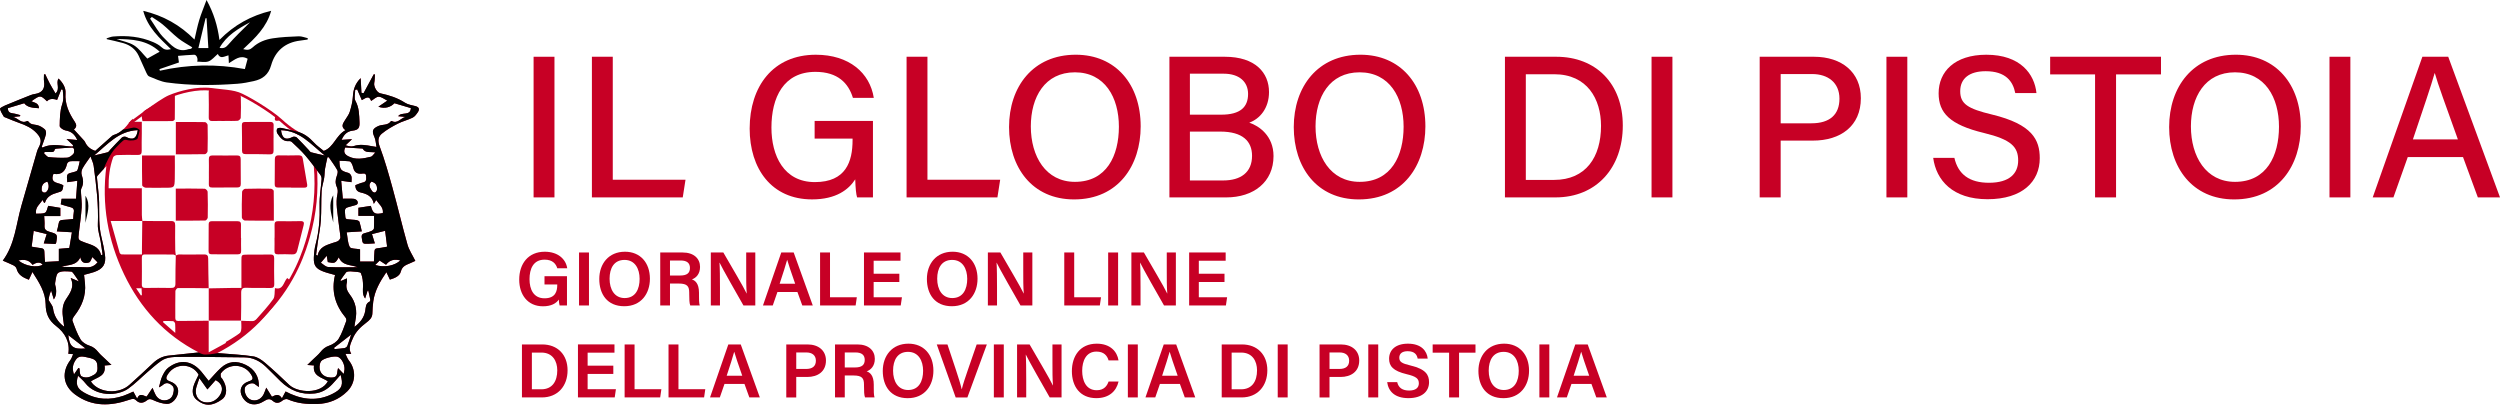 <?xml version="1.0" encoding="UTF-8"?>
<svg id="Livello_2" data-name="Livello 2" xmlns="http://www.w3.org/2000/svg" viewBox="0 0 2946.09 476.9">
  <defs>
    <style>
      .cls-1 {
        fill: #c70025;
      }
    </style>
  </defs>
  <g id="Livello_1-2" data-name="Livello 1">
    <g>
      <g>
        <path class="cls-1" d="m653.4,66.88v165.74h-24.6V66.88h24.6Z"/>
        <path class="cls-1" d="m697.52,66.88h24.6v144.92h85.71l-3.25,20.82h-107.06V66.88Z"/>
        <path class="cls-1" d="m1028.71,232.62h-18.66c-1.17-3.54-1.87-10.61-2.21-21.3-7.59,11.89-22.24,23.65-50.89,23.65-47.86,0-73.52-36.29-73.52-83.46,0-49.66,27.55-87.01,77.99-87.01,39.29,0,63.69,21.45,68.29,50.83h-24.6c-5.21-17.12-17.66-30.65-44.17-30.65-37.64,0-51.85,30.28-51.85,65.69,0,33.08,14.58,64.22,51.16,64.22s44.45-24.06,44.45-49.55v-1.69h-44.71v-20.82h68.73v90.12Z"/>
        <path class="cls-1" d="m1068.34,66.88h24.6v144.92h85.71l-3.25,20.82h-107.06V66.88Z"/>
        <path class="cls-1" d="m1344.22,148.89c0,45.69-25.97,86.12-78.49,86.12-49.4,0-76.62-37.73-76.62-85.26s28.22-85.26,78.62-85.26c47.01,0,76.49,34.84,76.49,84.39Zm-129.45.15c0,35.17,17.55,65.26,52,65.26,37.23,0,51.78-30.76,51.78-65.06s-16.51-64.02-51.85-64.02-51.94,29.05-51.94,63.82Z"/>
        <path class="cls-1" d="m1378.08,66.88h65.28c35.99,0,52.09,18.9,52.09,41.59,0,19.16-10.85,31.61-23.28,36.08,11.5,3.77,28.59,15.47,28.59,39.33,0,30.7-23.54,48.75-55.69,48.75h-66.99V66.88Zm61.09,68.25c22.69,0,31.61-9.11,31.61-24.43,0-14.19-10.26-23.86-28.66-23.86h-39.9v48.29h36.95Zm-36.95,77.53h39.31c20.54,0,33.93-9.46,33.93-29.05,0-17.12-11-28.53-37.38-28.53h-35.86v57.58Z"/>
        <path class="cls-1" d="m1679.73,148.89c0,45.69-25.97,86.12-78.49,86.12-49.4,0-76.62-37.73-76.62-85.26s28.22-85.26,78.62-85.26c47.01,0,76.49,34.84,76.49,84.39Zm-129.45.15c0,35.17,17.55,65.26,52,65.26,37.23,0,51.78-30.76,51.78-65.06s-16.51-64.02-51.85-64.02-51.94,29.05-51.94,63.82Z"/>
        <path class="cls-1" d="m1773.48,66.88h60.46c46.9,0,78.42,31.76,78.42,81.11s-30.7,84.63-79.31,84.63h-59.57V66.88Zm24.6,145.13h33.28c37.64,0,55.34-27.12,55.34-63.63,0-31.65-16.21-60.9-55.23-60.9h-33.39v124.53Z"/>
        <path class="cls-1" d="m1970.84,66.88v165.74h-24.6V66.88h24.6Z"/>
        <path class="cls-1" d="m2073.67,66.88h64c32.82,0,55.23,18.35,55.23,48.81,0,33-24.01,50-56.47,50h-38.03v66.93h-24.73V66.88Zm24.73,78.42h36.3c21.54,0,32.98-10.2,32.98-29.03s-13.49-29.01-32.13-29.01h-37.14v58.03Z"/>
        <path class="cls-1" d="m2247.65,66.88v165.74h-24.6V66.88h24.6Z"/>
        <path class="cls-1" d="m2303.12,186.03c4.36,19.26,17.64,29.35,40.74,29.35,24.58,0,34.43-11.26,34.43-26.25,0-16.03-8.14-24.69-40.44-32.46-40.2-9.7-53.3-23.65-53.3-46.77,0-25.42,18.81-45.4,56.23-45.4,40.33,0,56.82,22.97,59.07,45.21h-24.97c-2.73-13.88-11.28-25.79-34.93-25.79-19.11,0-29.96,8.5-29.96,23.54s8.92,20.65,37.53,27.53c47.44,11.48,56.21,29.79,56.21,51.46,0,27.4-20.39,48.31-61.54,48.31s-60.5-22.39-64.04-48.72h24.97Z"/>
        <path class="cls-1" d="m2468.9,87.71h-52.93v-20.82h130.62v20.82h-52.96v144.92h-24.73V87.71Z"/>
        <path class="cls-1" d="m2711.31,148.89c0,45.69-25.97,86.12-78.49,86.12-49.4,0-76.62-37.73-76.62-85.26s28.22-85.26,78.62-85.26c47.01,0,76.49,34.84,76.49,84.39Zm-129.45.15c0,35.17,17.55,65.26,52,65.26,37.23,0,51.78-30.76,51.78-65.06s-16.51-64.02-51.85-64.02-51.94,29.05-51.94,63.82Z"/>
        <path class="cls-1" d="m2769.76,66.88v165.74h-24.6V66.88h24.6Z"/>
        <path class="cls-1" d="m2837.4,185.07l-16.9,47.55h-24.4l58.51-165.74h30.46l61.03,165.74h-26.12l-17.49-47.55h-65.08Zm59.05-20.82c-15.03-41.94-23.5-64.93-27.16-77.99h-.24c-4.06,14.49-13.49,42.13-25.6,77.99h53Z"/>
      </g>
      <g>
        <path class="cls-1" d="m668.14,359.98h-8.68c-.49-1.67-.79-4.04-.95-6.95-3.21,4.59-9.06,7.92-18.63,7.92-18.08,0-28.02-13.69-28.02-31.46,0-18.74,10.69-32.85,30.09-32.85,15.53,0,24.88,8.65,26.48,19.48h-11.71c-1.57-5.14-5.46-10.15-14.95-10.15-13.4,0-17.77,11.01-17.77,23.01s4.74,22.54,17.71,22.54,14.97-8.46,14.97-15.74v-.6h-15.02v-9.7h26.49v34.52Z"/>
        <path class="cls-1" d="m694.06,297.54v62.44h-11.71v-62.44h11.71Z"/>
        <path class="cls-1" d="m765.88,328.5c0,17.31-10.16,32.38-30.23,32.38s-29.44-14.23-29.44-32.12,11.03-32.12,30.26-32.12c18.03,0,29.41,12.94,29.41,31.86Zm-47.53,0c0,12.64,5.88,22.75,17.76,22.75,12.86,0,17.63-10.7,17.63-22.59s-5.42-22.37-17.77-22.37-17.62,9.65-17.62,22.21Z"/>
        <path class="cls-1" d="m789.54,334.13v25.85h-11.49v-62.44h26.4c13.35,0,20.51,7.31,20.51,16.99,0,8.29-4.6,12.96-9.61,14.74,3.78,1.22,8.37,4.64,8.37,15.7v2.94c0,4.23-.04,9.24.88,12.06h-11.17c-1.11-2.71-1.22-7.45-1.22-13.81v-1.06c0-7.53-1.99-10.98-12.45-10.98h-10.21Zm0-9.45h12.09c8.13,0,11.44-3.08,11.44-8.92s-3.66-8.77-10.91-8.77h-12.62v17.69Z"/>
        <path class="cls-1" d="m837.65,359.98v-62.44h14.75c8.2,14.22,24.35,41.48,27.43,48.28h.15c-.67-7.03-.64-17.53-.64-27.76v-20.52h10.73v62.44h-13.96c-7.24-12.66-24.7-43.21-28.07-50.35h-.15c.45,6.03.55,18.08.55,29.3v21.05h-10.79Z"/>
        <path class="cls-1" d="m916.16,344.08l-5.5,15.9h-11.55l21.56-62.44h14.64l22.49,62.44h-12.35l-5.75-15.9h-23.53Zm20.9-9.7c-4.95-14.29-7.93-22.81-9.39-28.13h-.09c-1.53,5.86-4.84,15.92-8.82,28.13h18.29Z"/>
        <path class="cls-1" d="m966.4,297.54h11.71v52.74h31.61l-1.41,9.7h-41.91v-62.44Z"/>
        <path class="cls-1" d="m1059.81,332.28h-30.27v18h33.34l-1.42,9.7h-43.32v-62.44h43.04v9.7h-31.64v15.33h30.27v9.7Z"/>
        <path class="cls-1" d="m1151.96,328.5c0,17.31-10.16,32.38-30.23,32.38s-29.44-14.23-29.44-32.12,11.03-32.12,30.26-32.12c18.03,0,29.41,12.94,29.41,31.86Zm-47.53,0c0,12.64,5.88,22.75,17.76,22.75,12.86,0,17.63-10.7,17.63-22.59s-5.42-22.37-17.77-22.37-17.62,9.65-17.62,22.21Z"/>
        <path class="cls-1" d="m1164.14,359.98v-62.44h14.75c8.2,14.22,24.35,41.48,27.43,48.28h.15c-.67-7.03-.64-17.53-.64-27.76v-20.52h10.73v62.44h-13.96c-7.24-12.66-24.7-43.21-28.07-50.35h-.15c.45,6.03.55,18.08.55,29.3v21.05h-10.79Z"/>
        <path class="cls-1" d="m1254.17,297.54h11.71v52.74h31.61l-1.41,9.7h-41.91v-62.44Z"/>
        <path class="cls-1" d="m1317.61,297.54v62.44h-11.71v-62.44h11.71Z"/>
        <path class="cls-1" d="m1333.26,359.98v-62.44h14.75c8.2,14.22,24.35,41.48,27.43,48.28h.15c-.67-7.03-.64-17.53-.64-27.76v-20.52h10.73v62.44h-13.96c-7.24-12.66-24.7-43.21-28.07-50.35h-.15c.45,6.03.55,18.08.55,29.3v21.05h-10.79Z"/>
        <path class="cls-1" d="m1443,332.28h-30.27v18h33.34l-1.42,9.7h-43.32v-62.44h43.04v9.7h-31.64v15.33h30.27v9.7Z"/>
        <path class="cls-1" d="m615.08,405.9h23.92c17.97,0,29.85,11.97,29.85,30.49s-11.55,31.95-30.32,31.95h-23.45v-62.44Zm11.71,52.86h11.14c12.91,0,18.78-9.46,18.78-22.29,0-10.93-5.44-20.99-18.72-20.99h-11.21v43.29Z"/>
        <path class="cls-1" d="m722.75,440.63h-30.27v18h33.34l-1.42,9.7h-43.32v-62.44h43.04v9.7h-31.64v15.33h30.27v9.7Z"/>
        <path class="cls-1" d="m736.07,405.9h11.71v52.74h31.61l-1.41,9.7h-41.91v-62.44Z"/>
        <path class="cls-1" d="m787.81,405.9h11.71v52.74h31.61l-1.41,9.7h-41.91v-62.44Z"/>
        <path class="cls-1" d="m853.77,452.44l-5.5,15.9h-11.55l21.56-62.44h14.64l22.49,62.44h-12.35l-5.75-15.9h-23.53Zm20.9-9.7c-4.95-14.29-7.93-22.81-9.39-28.13h-.09c-1.53,5.86-4.84,15.92-8.82,28.13h18.29Z"/>
        <path class="cls-1" d="m926.59,405.9h25.1c12.89,0,21.65,7.23,21.65,18.94,0,13.09-9.75,19.39-22.03,19.39h-12.99v24.12h-11.74v-62.44Zm11.74,28.87h11.73c7.04,0,11.41-3.01,11.41-9.69s-4.84-9.73-11.11-9.73h-12.03v19.42Z"/>
        <path class="cls-1" d="m995.5,442.48v25.85h-11.49v-62.44h26.4c13.35,0,20.51,7.31,20.51,16.99,0,8.29-4.6,12.96-9.61,14.74,3.78,1.22,8.37,4.64,8.37,15.7v2.94c0,4.23-.04,9.24.88,12.06h-11.17c-1.11-2.71-1.22-7.45-1.22-13.81v-1.06c0-7.53-1.99-10.98-12.45-10.98h-10.21Zm0-9.45h12.09c8.13,0,11.44-3.08,11.44-8.92s-3.66-8.77-10.91-8.77h-12.62v17.69Z"/>
        <path class="cls-1" d="m1099.96,436.85c0,17.31-10.16,32.38-30.23,32.38s-29.44-14.23-29.44-32.12,11.03-32.12,30.26-32.12c18.03,0,29.41,12.94,29.41,31.86Zm-47.53,0c0,12.64,5.88,22.75,17.76,22.75,12.86,0,17.63-10.7,17.63-22.59s-5.42-22.37-17.77-22.37-17.62,9.65-17.62,22.21Z"/>
        <path class="cls-1" d="m1126.2,468.34l-22.27-62.44h12.58l9.87,29.63c2.95,8.87,5.47,16.91,6.89,23.06h.18c1.29-5.58,4.11-13.9,7.18-22.82l10.32-29.86h11.98l-22.92,62.44h-13.82Z"/>
        <path class="cls-1" d="m1182.9,405.9v62.44h-11.71v-62.44h11.71Z"/>
        <path class="cls-1" d="m1198.55,468.34v-62.44h14.75c8.2,14.22,24.35,41.48,27.43,48.28h.15c-.67-7.03-.64-17.53-.64-27.76v-20.52h10.73v62.44h-13.96c-7.24-12.66-24.7-43.21-28.07-50.35h-.15c.45,6.03.55,18.09.55,29.3v21.05h-10.79Z"/>
        <path class="cls-1" d="m1318.14,449.62c-2.6,11.29-11.08,19.57-26.21,19.57-19.41,0-28.79-14.07-28.79-31.79s9.58-32.4,29.33-32.4c15.98,0,24.01,9.29,25.64,19.73h-11.71c-1.62-5.49-5.37-10.41-14.33-10.41-12.04,0-16.79,10.87-16.79,22.67,0,11.14,4.29,22.87,17.16,22.87,9.09,0,12.36-5.77,13.94-10.24h11.77Z"/>
        <path class="cls-1" d="m1340.82,405.9v62.44h-11.71v-62.44h11.71Z"/>
        <path class="cls-1" d="m1366.9,452.44l-5.5,15.9h-11.55l21.56-62.44h14.64l22.49,62.44h-12.35l-5.75-15.9h-23.53Zm20.9-9.7c-4.95-14.29-7.93-22.81-9.39-28.13h-.09c-1.53,5.86-4.84,15.92-8.82,28.13h18.29Z"/>
        <path class="cls-1" d="m1439.71,405.9h23.92c17.97,0,29.85,11.97,29.85,30.49s-11.55,31.95-30.32,31.95h-23.45v-62.44Zm11.71,52.86h11.14c12.91,0,18.78-9.46,18.78-22.29,0-10.93-5.44-20.99-18.72-20.99h-11.21v43.29Z"/>
        <path class="cls-1" d="m1517.43,405.9v62.44h-11.71v-62.44h11.71Z"/>
        <path class="cls-1" d="m1555.01,405.9h25.1c12.89,0,21.65,7.23,21.65,18.94,0,13.09-9.75,19.39-22.03,19.39h-12.99v24.12h-11.74v-62.44Zm11.74,28.87h11.73c7.04,0,11.41-3.01,11.41-9.69s-4.84-9.73-11.11-9.73h-12.03v19.42Z"/>
        <path class="cls-1" d="m1624.15,405.9v62.44h-11.71v-62.44h11.71Z"/>
        <path class="cls-1" d="m1646.52,450.35c1.52,6.69,6.23,9.88,14.08,9.88s11.42-3.44,11.42-8.46c0-5.49-3.03-8.14-14.34-10.81-16.21-3.85-20.72-9.64-20.72-18.19,0-10.33,7.69-17.78,22.19-17.78,15.99,0,22.43,8.8,23.31,17.62h-11.83c-.81-4.43-3.4-8.74-11.81-8.74-6.21,0-9.84,2.66-9.84,7.61s2.95,6.81,13.33,9.26c18.04,4.3,21.73,11.11,21.73,19.65,0,10.95-8.23,18.79-24.31,18.79s-23.6-8.07-25.03-18.84h11.83Z"/>
        <path class="cls-1" d="m1707.68,415.6h-19.38v-9.7h50.47v9.7h-19.35v52.74h-11.74v-52.74Z"/>
        <path class="cls-1" d="m1801.89,436.85c0,17.31-10.16,32.38-30.23,32.38s-29.44-14.23-29.44-32.12,11.03-32.12,30.26-32.12c18.03,0,29.41,12.94,29.41,31.86Zm-47.53,0c0,12.64,5.88,22.75,17.76,22.75,12.86,0,17.63-10.7,17.63-22.59s-5.42-22.37-17.77-22.37-17.62,9.65-17.62,22.21Z"/>
        <path class="cls-1" d="m1825.78,405.9v62.44h-11.71v-62.44h11.71Z"/>
        <path class="cls-1" d="m1851.86,452.44l-5.5,15.9h-11.55l21.56-62.44h14.64l22.49,62.44h-12.35l-5.75-15.9h-23.53Zm20.9-9.7c-4.95-14.29-7.93-22.81-9.39-28.13h-.09c-1.53,5.86-4.84,15.92-8.82,28.13h18.29Z"/>
      </g>
      <g>
        <path class="cls-1" d="m283.99,377.96c4.63.17,9.27.55,13.89.41,1.47-.04,3.27-1.11,4.29-2.26,6.79-7.74,13.9-15.3,19.84-23.67,2.14-3.02,1.37-8.11,2.02-12.94,9.82,2.76,9.94-7.05,14.44-11.88.9.73,1.83,1.49,2.87,2.33-19.21,37.12-46.63,66.27-85.29,86.14,2.24.16,3.26.21,4.28.3,12.8,1.11,25.69,1.66,38.36,3.64,4.85.76,9.75,4.16,13.66,7.48,9.81,8.33,19.21,17.17,28.53,26.07,9.94,9.48,37.47,11.25,45.53-4.29-7.12-4.64-18.21-5.93-16.38-18.6-2.26-.17-4.09-.3-7.85-.57,3.06-2.97,5.11-4.97,7.16-6.96,2.76-2.68,5.82-5.13,8.2-8.11,2.85-3.58,5.81-6.14,10.44-7.69,4.25-1.43,8.93-4.51,11.21-8.22,3.88-6.32,6.14-13.66,8.82-20.67.45-1.17.03-3.25-.79-4.23-12.2-14.67-17-31.18-12.36-50.13-5.01-1.47-9.68-2.5-14.09-4.22-8.66-3.39-11.28-7.26-10.9-16.5.22-5.28.81-10.66,2.16-15.75,4.01-15.1,5.1-30.33,4.64-45.94-.3-10.19,1.61-20.44,2.33-30.67.11-1.61-.45-3.62-1.42-4.91-5.85-7.83-11.64-15.73-17.99-23.14-4.76-5.56-10.29-10.48-15.59-15.56-.77-.74-2.23-1.21-3.29-1.1-7.06.78-10.46-4.17-13.73-8.93-.96-1.4-1.18-4.35-.32-5.65.7-1.05,3.62-1.22,5.38-.88,5.72,1.11,11.34,2.71,17.04,3.98,8.77,1.94,15.38,7.05,21.32,13.55,3.17,3.48,7.19,6.18,11.14,9.48,11.83-4.16,14.22-18.25,25.58-24.4-5.97-4.33-2.74-8.06-.49-11.87,1.93-3.25,4.49-6.31,5.57-9.83,1.79-5.8,3.33-11.86,3.66-17.88.45-8.23,2.64-15.29,9.21-21.78.33,6.33.62,11.81.9,17.29.84.14,1.68.28,2.52.41,3.99-7.39,7.98-14.79,11.97-22.18l1.43.14c-.25,3.33-.18,6.73-.84,9.97-.85,4.11,3.08,11.4,7.25,12.28,10.3,2.17,20.12,5.31,29.11,11.13,3.46,2.24,8.03,2.83,12.17,3.92,4.37,1.15,5.16,3.74,2.84,7.16-1.65,2.44-3.61,5.2-6.11,6.43-5.66,2.79-11.99,4.26-17.6,7.13-6.47,3.32-12.93,7-18.53,11.59-4.51,3.69-5.22,8.47-2.77,15.02,5.94,15.88,10.57,32.28,15.09,48.64,6.16,22.31,11.42,44.87,17.73,67.14,1.87,6.6,5.97,12.58,9.26,19.28-1.79.81-3.91,1.78-6.05,2.73-4.71,2.08-9.39,3.33-11.02,9.83-1.38,5.47-7.21,7.8-12.9,9.52-1.3-2.77-2.51-5.34-4.13-8.78-7.51,11.05-13.79,21.82-15.48,34.67-.6,4.59-.92,9.24-1.03,13.87-.13,5.35-3.61,8.27-7.36,11.11-6.66,5.04-12.56,10.78-15.81,18.66-2.33,5.63-5.59,11.24-1.78,18.03h-6.75c1.51,3,2.31,5.6,3.89,7.58,8.92,11.22,8.36,26.48-1.78,36.52-9.71,9.61-21.59,14.45-35.2,14.91-12.11.41-23.98-.65-35.31-5.64-1.48-.65-4.39.42-5.88,1.63-3.91,3.15-7.57,3.69-11.43.32-3.42-2.98-6.25-2.25-9.92.14-10.36,6.74-20.48,4.73-25.8-4.54-4.51-7.86-1.56-15.54,7.1-18.44,5.51-1.84,6.07-3.37,3.06-8.26-7.87-12.77-26.26-13.67-35.35-1.61-.75,1-.51,2.96-.27,4.41.15.9,1.21,1.62,1.77,2.48,5.94,9.16,6.11,19.31-.27,23.97-11.46,8.38-20.54,8.43-30.01.58-5.14-4.26-5.39-10.31-3.64-16.12,1.35-4.51,3.83-8.69,6.01-13.45-7.57-13.55-27.29-14.33-36.14-.73-3.18,4.89-2.53,6.94,2.82,8.85,6.37,2.28,9.76,7.01,9.1,12.7-.79,6.79-7,13.96-13.33,13.62-5.25-.28-10.67-2.04-15.49-4.27-3.01-1.39-5.03-2.19-7.75-.03-4.33,3.43-8.73,4.33-13.14-.09-2.25-2.26-4.63-1.54-7.5-.56-22.31,7.69-44.19,8.67-64.25-6.2-14.28-10.58-16.11-26.44-5.39-40.64,1.39-1.84,2.02-4.26,3.19-6.83-2.31-.18-4.1-.31-5.68-.43,2.2-14.04-4.16-24.84-14.26-32.6-9.03-6.93-12.37-14.77-12.47-25.74-.13-14.08-7.67-25.67-15.57-38.07-1.58,3.4-2.81,6.05-4.24,9.15-6.72-2.62-12.62-5.5-14.55-13.25-.37-1.48-2.13-2.98-3.63-3.73-3.94-2-8.09-3.61-12.53-5.53,14.39-19.35,15.62-42.78,21.88-64.55,6.16-21.43,12.31-42.86,18.5-64.28.42-1.47,1.07-2.9,1.79-4.26,3.78-7.09,3.33-11.03-2.07-16.97-5.74-6.31-13.2-9.63-21.08-12.36-5.17-1.79-10.2-4-15.27-6.05-.95-.38-2.25-.68-2.69-1.43-1.71-2.91-3.63-5.87-4.33-9.07-.18-.84,3.64-2.91,5.87-3.84,10.05-4.22,20.18-8.26,30.31-12.3,1.57-.63,3.27-1.03,4.95-1.29,8.69-1.34,12.15-6.28,10.76-15.03-.41-2.58-.06-5.29-.06-7.94.48-.13.96-.25,1.43-.38,1.8,3.72,3.48,7.49,5.43,11.13,1.99,3.73,4.22,7.32,6.72,11.6,5.93-5.52.05-12.3,3.57-17.59,4.9,4.79,8.68,10.67,8.22,17.17-.89,12.89,3.99,23.45,10.76,33.6,2.17,3.25,2.94,6.19-.87,9.25,3.69,4.03,7.25,7.91,10.79,11.8.81.89,1.76,1.76,2.23,2.82,2.35,5.33,6.37,8.71,12.14,10.61,6.02-5.38,12.22-10.94,18.46-16.45,1.02-.9,2.12-1.94,3.37-2.31,8.74-2.66,14.14-9.21,19.28-16.13.68-.91,1.68-1.57,3.28-3.04-.11,1.72-.16,2.51-.23,3.61h10.63c0,4.74.02,9.25,0,13.75-.05,6.87-.29,13.75-.13,20.62.08,3.62-1.25,4.8-4.8,4.73-8.07-.18-16.16-.16-24.23.12-1.61.06-4.13,1.32-4.59,2.62-4.16,11.57-5.61,23.58-5.35,36.54h39.13c0,10.94-.04,21.2.03,31.47.02,2.37.42,4.74.64,7.1-11.98,0-23.95,0-37.37,0,3.65,13.04,7.02,25.22,10.53,37.36.25.86,1.59,1.97,2.44,1.99,7.69.15,15.39.09,23.87.09,0-2.95-.02-5.31,0-7.66.12-10.63.25-21.27.38-31.9,11.16.08,22.33.35,33.49.14,4.15-.08,5.35,1.31,5.28,5.28-.17,9.62-.03,19.24.09,28.86.03,2.2.48,4.4.73,6.58-1.09-.45-2.17-1.27-3.26-1.27-11.14-.08-22.29.03-33.43-.06-3.34-.03-3.42,1.97-3.41,4.38.04,10.29.16,20.58-.02,30.86-.06,3.62,1.57,4.26,4.67,4.22,9.77-.13,19.55-.23,29.31,0,4.14.1,5.68-1.02,5.62-5.44-.15-10.93.25-21.88.43-32.82,1.18-.41,2.36-1.16,3.55-1.16,9.91-.06,19.83.17,29.74-.03,3.96-.08,4.88,1.48,4.89,5.13.03,11.61.37,23.22.59,34.83,0,0,.11-.15.11-.15-12.18-.12-24.35-.32-36.52-.2-1,.01-2.81,2.27-2.84,3.52-.21,10.47-.06,20.94-.1,31.41-.01,2.46.62,3.87,3.43,3.84,12.01-.16,24.02-.21,36.03-.3l-.11-.11v37.36c9.32-5.15,18.11-9.6,26.49-14.72,12.65-7.72,12.53-7.91,11.79-22.65l-.15.13ZM125.39,195.75c-4.05,4.34-7.49,7.83-10.65,11.57-.66.78-.4,2.48-.3,3.73.8,9.2,2.22,18.37,2.38,27.58.25,13.9-.65,27.81,2.87,41.5,1.66,6.46,3,13.04,3.96,19.65,1.65,11.33-1.99,17.11-12.81,20.84-3.69,1.27-7.53,2.11-11.78,3.28.38,3.42.8,6.78,1.11,10.15,1.37,14.52-3.7,26.91-12.48,38.15-1.25,1.61-2.82,4.28-2.29,5.75,2.73,7.51,5.46,15.17,9.51,21.98,2.04,3.43,6.58,6.2,10.55,7.45,4.67,1.46,7.58,4.13,10.45,7.67,2.41,2.97,5.44,5.43,8.21,8.1,2.06,1.99,4.15,3.96,7.24,6.89-3.89.34-5.86.51-8.15.71,2.19,12.76-9.02,13.78-16.03,18.6.44.76.7,1.39,1.12,1.89,9.85,12.06,31.92,13.3,44.14,2.34,9.32-8.37,18.58-16.81,27.65-25.46,5.3-5.05,11.29-8.29,18.57-9.07,11.67-1.24,23.34-2.46,35.55-3.74-40.05-20.62-68.84-51.96-88.02-92.12-19.12-40.03-26.66-82.19-20.82-127.45Zm275.96,245.98c-3.83,4.33-6.78,7.87-9.95,11.19-5.62,5.89-12.33,9.83-20.56,10.76-15.78,1.78-29.07-3.46-40.28-14.44-5.77-5.65-11.37-11.49-17.23-17.04-7.08-6.7-15.24-10.99-25.33-11.06-24.56-.16-49.12-.76-73.67-.55-8.28.07-17.15-.38-24.46,4.74-5.45,3.81-10.45,8.29-15.52,12.64-7.8,6.69-14.98,14.23-23.34,20.11-12.51,8.8-38.03,9.56-50.64-6.8-2.33-3.02-5.39-5.48-8.41-8.49-2.99,10.02-1.33,14.8,6.64,19.52,15.05,8.92,30.89,9.63,47.17,3.99,3.83-1.33,7.48-3.18,11.37-4.86,1.38,2.57,2.65,4.92,4.46,8.27,3.25-7.8,8.23-2.65,11.28-2.39,2.56-3.81,4.52-6.74,6.89-10.26,1.6,3.69,2.44,6.32,3.8,8.65,3.07,5.27,8.61,7.3,14.17,5.4,4.97-1.69,6.39-5.79,7.02-10.46.46-3.36-.3-5.5-3.52-7.61-4.37-2.86-7.21-1.36-10.38,1.41-.77.68-1.81,1.05-3.51,2,1.37-4.86,2-9.02,3.72-12.68,1.75-3.73,3.89-7.85,7.03-10.27,13.84-10.68,28.22-8.75,39.39,4.72,2.83,3.41,5.52,6.93,8.42,10.59,4.89-5.23,9.25-10.51,14.25-15.12,8.71-8.03,18.49-9.02,29.52-3.66,10.53,5.12,16,14.26,15.38,26.06-1.8-1.31-3.43-2.54-5.1-3.71-3.19-2.2-10.82,1.05-11.46,4.87-.98,5.78,2.51,12.3,7.48,13.97,5.76,1.94,11.71-.61,14.66-6.45,1.07-2.12,1.78-4.42,3.17-7.94,2.49,4.01,4.46,7.2,6.67,10.75,3.82-1.89,8.21-4.28,11.78,1.81,1.65-3.07,2.96-5.53,4.32-8.07,1.42.69,2.34,1.13,3.26,1.58.93.45,1.83.96,2.77,1.37,17.78,7.77,35.34,8.14,52.42-1.89,8.03-4.72,9.66-9.55,6.34-20.66Zm12.9-227.04c-4.22-.57-8.15-1.11-12.17-1.65.69,7.58,1.31,14.48,1.92,21.13,4.83,0,8.96-.25,13.04.13,1.51.14,3.58,1.45,4.18,2.77,1.02,2.26.17,4.24-2.83,4.81-2.52.48-4.92,1.59-7.44,2.09-3.41.68-4.81,2.19-4.45,5.97.93,9.72-.66,7.86,8.47,8.94,1.88.22,3.82.13,5.63.58,1.14.28,2.74,1.1,3.04,2.02,1.12,3.49,1.79,7.13,2.73,11.19-6.29.38-11.71.71-17.8,1.08,1.12,6.19,1.1,12.43,3.65,17.33,1.15,2.22,7.39,1.81,12.11,2.75v14.34h16.33c.11-2.45.16-4.66.31-6.85.65-9.58-.4-8.03,8.37-9.35,2.16-.32,4.3-.79,6.86-1.26-.79-6.32-1.52-12.19-2.34-18.74-5.56,1.41-10.42,2.63-15.48,3.91,1.2,3.87,2.19,7.08,3.38,10.92-2.78.17-4.96.34-7.14.42-7.5.28-7.25.23-8.32-7.14-.56-3.82,1.24-4.78,4.22-5.51,2.5-.61,5-1.35,7.33-2.43,1.19-.55,2.76-1.89,2.83-2.96.3-4.89.13-9.8.13-14.81h-18.44v-9.52c5.18-.79,9.99-1.52,14.68-2.23,2.31,9.09,4.89,10.49,14.14,8.41.83-6.92-4.56-10.31-7.88-15.34-1,1.63-1.56,2.54-2.78,4.53-1.87-9.34-8.46-11.76-15.46-13.41-4.69-1.11-6.24-4.09-6.32-8.6,3.06-1.12,5.88-2.55,8.86-3.15,4.83-.96,3.88-4.45,3.82-7.58-.08-3.97-3.34-2.99-5.37-2.83-5.53.43-8.65-1.84-9.83-7.21-.4-1.83-1.16-3.62-2.06-5.27-.5-.91-1.57-2.02-2.47-2.12-3.88-.4-7.79-.45-11.72-.64.28,10.6,1.32,11.77,10.68,14.35,1.45.4,2.98,2.39,3.44,3.96.59,2.01.14,4.34.14,6.94Zm-332.53,77.47c1.03-6.21,2-12.08,3.05-18.42-6.07-.36-11.64-.69-17.79-1.05.83-3.45,1.73-6.23,2.11-9.08.42-3.14,1.86-4.37,5.04-4.44,3.92-.09,7.83-.71,12.16-1.13.22-2.8.2-5.37.67-7.86.69-3.65-.71-5.34-4.23-6.12-3.65-.81-7.19-2.1-11.12-3.28.37-2.38.68-4.33,1.02-6.53h16.97c.53-7.16,1.03-14.05,1.56-21.2-4.29.6-8.08,1.12-11.89,1.65-.85-9.96-.84-9.91,7.76-11.94,1.54-.36,3.79-1.05,4.22-2.17,1.31-3.38,1.89-7.05,2.77-10.63-4.37,0-7.97-.26-11.49.14-1.3.15-3.21,1.68-3.48,2.89-1.91,8.37-6.11,13.41-15.49,11.97-.25-.04-.57.33-.79.46-4.27,11.85,7.61,9.24,11.95,13.24-1.16,6.41-1.07,6.72-6.81,8.3-6.73,1.85-12.54,4.46-14.85,11.73-.06.19-.53.26-1.02.48-.53-.98-1.07-1.96-1.91-3.5-3.26,5.25-9,8.66-7.59,16.2,3.75-.31,7.78.31,10.67-1.22,2-1.06,2.41-5.1,3.64-8.07,4.93.83,9.75,1.63,14.28,2.39v9.68h-19.04c.18,4.02.67,7.64.41,11.2-.32,4.5,1.8,6.17,5.83,7.33,9.62,2.75,9.57,2.95,7.95,12.7-.08.46-.47.86-.92,1.66-4.37-.21-8.83-.42-13.76-.66,1.33-4.24,2.33-7.43,3.46-11.02-5.22-1.28-9.98-2.44-15.37-3.76-.83,6.48-1.57,12.33-2.37,18.6,4.08.66,7.59,1.35,11.13,1.77,2.68.32,3.85,1.44,3.86,4.27.01,3.87.48,7.74.77,11.97,5.67-.31,10.72-.58,16.31-.89v-14.56c4.26-.38,7.99-.71,12.36-1.1ZM426.41,117.98c-1.91-4.42-3.69-8.52-5.47-12.63-.78.19-1.57.37-2.35.56,0,4.39-1.56,9.65.31,13.01,4.47,8.03,4.35,16.45,4.77,24.97.33,6.8-1.31,9.24-8.07,10.07-6.64.82-10.29,4.58-13.05,10.88,4.11-.28,7.72-.53,12.35-.85-3.06,2.89-5.32,5.04-7.59,7.19,3.73,1.15,6.83,1.89,9.39,1.01,7.4-2.54,14.58-1.26,21.85.13,1.75.33,3.52.59,5.13.86-.82-4.22-.9-8.32-2.45-11.76-3.12-6.92-2.42-9.72,4.69-12.93,4.82-2.18,11.17-.39,14.81-5.7.13-.19.73-.28.96-.16,6.84,3.67,10.61-3.59,16.19-4.84-2.73-.26-5.47-.53-8.64-.84,3.91-5.6,14.41.3,14.96-9.55-6.42-1.91-12.59-3.75-19.35-5.77-4.47,4.68-11.41,6.87-18.95,4.13,4.05-2.75,7.23-4.92,10.52-7.15-3.36-1.67-6.69-4.55-10.08-4.63-2.88-.06-5.84,3.12-8.96,4.98-2.71-7.69-7.41-2.53-10.97-.99Zm-335.35,47.04c-2.9-6.69-7-10.2-13.7-11.26-2.67-.42-7.04-3.46-7-5.25.16-8.62.19-17.69,2.95-25.68,2.17-6.3,1.06-11.43.63-17.1-.56-.14-1.11-.28-1.67-.42-1.64,4.13-3.29,8.27-4.94,12.42q-8.29-2.8-11.91,1.66c-7.83-7.5-7.92-7.51-18.37-.03,3.53,1.79,8.64,1.81,8.91,8.18-7.19-.43-13.73-.9-17.39-5.88-6.84,2.05-13.02,3.91-19.21,5.76-.17,4.19,1.97,5.78,5.85,6.19,2.94.31,5.8,1.35,8.7,2.06-.11.45-.22.9-.33,1.35-2.73.27-5.47.55-8.2.82,5.74,1.18,9.68,8.4,16.51,4.8.38-.2,1.47.28,1.79.75,2.5,3.6,6.32,3.23,10,4.02,3.33.72,6.61,2.82,9.25,5.07,1.24,1.05,1.65,4.11,1.18,5.93-1.26,4.89-3.2,9.61-4.87,14.39.28.38.57.77.85,1.15,11.64-5.75,23.71-1.64,35.61-1.24.15-.55.3-1.11.44-1.66-2.25-2.1-4.5-4.21-7.73-7.23,4.78.44,8.41.78,12.67,1.18Zm281.47,135.3c.6.33,1.2.67,1.8,1,1.87-10.38,10.16-12.37,17.88-15.1,2.1-.74,4.46-1.07,6.26-2.27,1.32-.88,2.78-2.92,2.68-4.33-.44-5.98-1.62-11.9-2.2-17.87-1.06-11.04-3.75-22-1.27-33.24.55-2.49.41-5.61-.64-7.87-2.15-4.61-1.87-8.79-.13-13.35.79-2.07,1.54-5.07.63-6.71-2.96-5.33-6.7-10.23-10.14-15.3-.51.02-1.03.05-1.54.07-.97,4.54-2.1,9.06-2.84,13.64-.57,3.51-.42,7.15-1,10.66-.86,5.22-2.73,10.35-3.02,15.58-.64,11.47-.14,23.01-.9,34.47-.57,8.64-2.39,17.2-3.61,25.79-.7,4.93-1.32,9.87-1.97,14.81Zm-253.46.33c.62-.19,1.24-.38,1.86-.57-.76-5.17-1.45-10.34-2.3-15.5-1.11-6.74-3.59-13.51-3.31-20.18.97-23.24-1.87-46.14-4.94-69.03-.46-3.42-2.19-6.66-3.66-10.95-3.67,5.35-6.96,9.54-9.49,14.14-1.15,2.08-1.68,5.28-.95,7.45,1.82,5.44,2.56,10.47-.27,15.81-.86,1.62-.57,3.96-.49,5.95.21,5.61,1.17,11.26.77,16.83-.7,9.93-2.13,19.81-3.33,29.7-1.03,8.56-1.05,8.5,7.21,11.55,7.81,2.88,16.67,4.44,18.91,14.8Zm298.59,84.55c6.76-4.85,11.35-10.83,12.74-18.79.72-4.14.29-8.74,5.14-10.98.51-.24.92-1.52.79-2.21-.65-3.6-1.49-7.16-2.27-10.73-.3.04-.6.07-.9.11-.96,3.05-1.92,6.11-2.88,9.16-3.51-4.79-2.54-9.6-2.48-14.5.07-5.15-.46-10.69-2.49-15.29-.78-1.76-6.39-1.46-9.82-1.97-1.52-.22-3.1-.29-4.62-.12-1.09.12-2.5.43-3.1,1.19-2.36,3-4.46,6.2-6.65,9.33.25.23.5.47.75.7,2.2-.96,4.41-1.93,6.93-3.03,0,2.09.29,3.52-.05,4.78-1.44,5.4-.02,9.82,3.43,14.2,7.1,9.04,8.98,19.42,6.62,30.63-.52,2.47-.78,5-1.15,7.51Zm-342.02-.11c-.41-3.04-.83-6.08-1.24-9.12-1.07-7.94-1.48-15.78,3.17-22.94,4.81-7.41,10.7-14.53,5.72-25.47,3.95,1.67,6.32,2.68,9.7,4.11-2-3-3.22-5.05-4.66-6.92-1.32-1.72-2.8-4.55-4.35-4.64-5.08-.31-11.07-1.08-15.04,1.22-2.78,1.61-3.15,7.87-3.97,12.17-.39,2.04.81,4.34,1.03,6.55.4,4.08.56,8.17-2.58,12.82-1.31-4.32-2.22-7.33-3.13-10.34-1.61,3.5-2.53,6.91-2.97,10.38-.13,1.03,1.06,2.23,1.65,3.35,1.2,2.26,3.17,4.43,3.47,6.81,1.17,9.18,5.57,16.33,13.21,22.04Zm159.33,60.6c-1.4,4.15-2.62,7.3-3.53,10.53-3.29,11.69,5.07,20.27,17.04,17.57,6.14-1.39,12.19-7.88,12.98-13.94.63-4.79-1.94-9.07-7.36-11.91-3.08,3.5-6.22,7.06-9.68,10.98-3.15-4.41-6-8.4-9.45-13.24Zm170.06-4.99c.46-2.57.88-4.03.96-5.5.32-5.95-3.55-13.1-7.83-14.66-4.31-1.57-17.3,1.75-19.76,5.15-.68.94-1.14,2.12-1.41,3.26-2.08,8.81,3.28,15.7,12.38,15.98,6.09.19,7.8-1.38,8.28-7.49.08-1.03.41-2.05.76-3.68,2.26,2.37,4.01,4.2,6.63,6.93Zm-312.59-7.1c.44.23.88.46,1.33.69.15,1.96.13,3.96.53,5.87.25,1.21.85,2.84,1.79,3.32,5.36,2.75,10.24.91,14.99-1.97,4.63-2.81,3.86-7.26,3.58-11.47-.33-4.92-3.83-6.94-8.11-8.02-1.83-.46-3.67-.86-5.51-1.25-4.35-.94-8.58-1.3-11.55,3.01-3.3,4.79-4.99,9.85-2.28,17.45,2.21-3.23,3.72-5.44,5.24-7.65ZM406.84,173.8c-2.41,5.05-.77,8,3.33,10.21,8.89,4.81,17.98,2.88,26.98.69,1.68-.41,2.88-2.74,5.15-5.04-6.14-.99-11.81,1.02-14.87-4.46-.11-.19-.64-.17-.99-.19-6.5-.41-13-.8-19.61-1.21Zm-354.3,5.35c-.21.51-.43,1.03-.64,1.54,1.82,1.55,3.52,4.25,5.48,4.45,7.22.75,14.55,1.07,21.8.69,2.55-.14,5.34-2.4,7.3-4.39,1.08-1.1.93-3.67.83-5.56-.04-.73-1.5-2.01-2.27-1.97-6.14.27-12.27.76-18.4,1.27-.77.06-2.05.55-2.14,1.02-.73,3.81-3.65,2.86-6.07,2.94-1.96.07-3.92.01-5.88.01Zm330.26,4.14c-16.42-13.14-29.38-29.36-51.63-29.84,1.21,9.79,5.55,12.18,13.67,7.95,1.23-.64,3.87-.34,4.82.58,4.9,4.74,9.45,9.83,14.14,14.8.9.95,1.7,2.4,2.79,2.7,4.87,1.34,9.83,2.35,16.2,3.82Zm-220.46-29.91c-22.4.85-35.48,16.66-51.3,29.81,6.01-1.38,10.98-2.35,15.84-3.74,1.22-.35,2.09-2,3.1-3.07,4.57-4.83,9.01-9.78,13.79-14.38.97-.93,3.6-1.27,4.81-.63,8.08,4.26,12.55,1.85,13.77-7.99Zm215.77,156.26c2.64,1.61,5.54,4.83,8.61,5,11.55.62,23.15.25,34.74.25-7.91-3.11-17.81-1.46-22.23-11.65-3.98,7.06-4.82,7.39-12.91,5.62-.37-2.2-.76-4.49-1.26-7.47-2.37,2.82-4.32,5.14-6.94,8.25Zm-283.38-6.52c-4.69,10.45-14.58,8.52-22.36,11.36,9.92.4,19.78.02,29.59.54,6.05.32,10-2.24,13.05-5.83-2.41-2.43-4.6-4.65-6.2-6.27-1.11,1.94-1.99,5.74-3.9,6.35-4.31,1.39-9.04,1.04-10.19-6.15Zm298.82,106.88c.27.47.54.94.81,1.41,3.87-.36,7.76-.55,11.59-1.19,1.24-.21,2.87-1.37,3.32-2.5,1.63-4.05,2.84-8.28,4.54-13.43-7.38,5.72-13.82,10.72-20.26,15.72Zm-292.76.65c-7.43-5.75-13.85-10.72-20.29-15.71,1.33,13.54,5.58,17.15,20.29,15.71Zm341.39-98.38c10.55,3.38,22.94.97,29.67-5.37-6.84-1.73-12.6-.78-16.91,5.11-2.51-1.64-4.78-3.12-7.54-4.93-1.61,1.6-3.12,3.1-5.22,5.18Zm-235.67,80.04c0-4.83.23-7.91-.12-10.92-.13-1.1-1.55-2.84-2.51-2.92-3.77-.34-7.59-.14-11.39-.14l-.41,1.28c4.41,3.88,8.82,7.77,14.43,12.7Zm-168.15-80.17c-4.19-5.98-9.74-6.71-16.64-5.17,8.18,6.73,21.71,8.91,28.54,4.99q-4.03-4.97-11.9.18Zm17.51-98.05c-5.74,1.34-7.02,5.36-6.75,10.17.05.88,1.07,2.07,1.93,2.43.89.38,2.46.33,3.17-.24,3.46-2.75,4.12-8.1,1.65-12.36Zm381.77-.03c-4.2,4.15-1.38,7.7.82,11.11.63.97,2.5,1.97,3.43,1.7,1.04-.3,2.23-1.98,2.36-3.17.49-4.75-1.1-8.41-6.61-9.64Zm-277.23,125.64c2.21,3.32,3.95,5.92,5.69,8.52.36-.17.72-.33,1.09-.5-.12-2.63-.24-5.25-.37-8.03h-6.4Z"/>
        <path d="m125.63,45.19c2.54-.75,5.03-1.94,7.61-2.16,16.29-1.4,32.26.08,47.42,6.65,3.42,1.49,6.92,3.36,9.59,5.89,2.99,2.84,5.95,3.7,11.19,2.34-13.69-13.19-27.5-25.64-32.65-45.13,23.48,5.52,43.41,16.6,60.41,33.83,1.92-8.03,3.37-15.68,5.62-23.08,2.28-7.5,5.34-14.76,8.58-23.53,8.42,15.29,12.98,30.25,15.21,47.05,17.39-17.71,37.4-28.68,60.95-34.33-5.36,19.4-18.86,32.08-32.98,45.2,5.27,1.51,8.16.71,11.15-2.07,6.61-6.14,14.96-9.35,23.63-10.67,10.13-1.54,20.46-2.01,30.72-2.39,3.51-.13,7.08,1.43,10.63,2.22-.05.53-.11,1.06-.16,1.59-2.93.42-5.85.9-8.79,1.25-17.85,2.13-29.52,12.35-34.24,29.09-3.17,11.26-10.21,16.33-20.44,18.62-6.33,1.42-12.78,2.66-19.24,3.15-27.8,2.09-55.63,2.25-83.29-1.54-7.14-.98-13.97-4.43-20.81-7.11-1.41-.55-2.47-2.6-3.21-4.18-3.12-6.68-5.95-13.49-9.09-20.16-3.67-7.79-10.07-12.55-18.15-14.89-6.38-1.85-12.93-3.11-19.4-4.63-.09-.33-.18-.67-.27-1Zm62.27,36.28c.17.62.34,1.25.5,1.87,33.17-7.51,66.51-8.13,100.17-1.95,1.24-4.6,2.29-8.52,3.26-12.13-8.91-5.03-15.09,1.12-22.12,5.23-.18-3.61-.32-6.26-.47-9.3-4.83,1.17-9.61,4.84-12.58-1.59-3.81,3.2-6.88,7.24-10.9,8.72-3.96,1.46-8.88.32-13.35.32,1.14-3.58-.73-8.21-3.72-8.13-6.24.16-12.47.85-18.9,1.33.45,3.29.79,5.77,1.07,7.78-7.98,2.73-15.47,5.29-22.96,7.86Zm-9.01-61.49c-.67.66-1.34,1.33-2.01,1.99,5.47,7.78,9.94,16.59,16.67,23.05,7.62,7.31,15.01,17.62,28.53,12.93.95-.33,2.1-.1,3.01-.48.64-.27,1.03-1.14,1.48-1.68-5.66-3.59-11.4-6.6-16.4-10.55-6.44-5.09-12.11-11.13-18.43-16.39-3.99-3.31-8.54-5.94-12.85-8.88Zm9.28,40.94c-15.23-14.14-32.94-14.63-50.69-14.96,6.81,2.6,14.43,3.73,20.43,7.47,5.94,3.7,10.26,10.02,15.71,15.63,3.87-2.16,8.61-4.81,14.55-8.14Zm57.36-4.29c-.73-12.06-1.42-23.57-2.11-35.07-.38-.06-.76-.13-1.14-.19-2.79,11.59-5.59,23.18-8.49,35.26h11.75Zm49.17-30.41c-14.06,7.56-27.68,15.55-35.99,30.17,4.58,1.05,7.39-.42,9.99-3.48,3.99-4.7,8.34-9.1,12.66-13.52,4.37-4.47,8.89-8.79,13.34-13.18Z"/>
        <path class="cls-1" d="m245.87,339.83c8.72-.17,17.44-.36,26.17-.49,3.9-.06,7.81-.01,12.46-.01,0-11.13-.02-21.56,0-31.98.02-7.23.04-7.25,7.03-7.29,8.92-.05,17.85.06,26.76-.15,3.47-.08,4.87.88,4.81,4.6-.18,10.12-.07,20.25.1,30.37.06,3.29-1.03,4.56-4.44,4.49-9.43-.2-18.88.17-28.31-.23-5.09-.22-6.34,1.58-6.23,6.43.25,10.79-.11,21.59-.22,32.39,0,0,.15-.13.15-.13-12.76,0-25.52,0-38.27,0,0,0,.11.11.11.11,0-12.76,0-25.51,0-38.27l-.11.15Z"/>
        <path class="cls-1" d="m284.11,280.49c0,4.97-.14,9.95.05,14.92.12,3.07-.93,4.33-4.09,4.3-10.12-.12-20.24-.12-30.36-.04-2.83.02-3.96-1.03-3.92-3.93.15-10.46.17-20.93.13-31.39,0-2.63,1-3.68,3.63-3.66,10.12.07,20.24.1,30.36,0,3.19-.03,4.17,1.39,4.09,4.38-.14,5.14-.04,10.29-.04,15.44h.14Z"/>
        <path class="cls-1" d="m167.37,183.23h38.65c0,9.36.2,18.41-.05,27.45-.29,10.55-.46,10.54-11.05,10.56-7.74.02-15.48.21-23.2-.03-1.48-.05-4.14-1.76-4.16-2.75-.29-11.63-.19-23.28-.19-35.23Z"/>
        <path class="cls-1" d="m207.22,143.76c11.76,0,23.07-.1,34.38.15,1.09.02,3.03,2.17,3.06,3.36.23,10.3.22,20.62-.05,30.92-.03,1.24-1.96,3.46-3.06,3.48-11.3.26-22.61.16-34.34.16v-38.08Z"/>
        <path class="cls-1" d="m207.16,222.23c11.76,0,22.9-.12,34.03.16,1.24.03,3.44,2.28,3.48,3.56.33,10.12.34,20.25.14,30.37-.02,1.25-1.83,3.52-2.86,3.54-11.46.25-22.93.16-34.8.16v-37.79Z"/>
        <path class="cls-1" d="m246.16,202.19c0-4.8.11-9.6-.04-14.4-.1-3.24,1.08-4.66,4.45-4.62,9.6.13,19.2.13,28.79.03,3.11-.03,4.28,1.22,4.27,4.27-.04,9.77,0,19.54.13,29.31.04,3.19-1.47,4.16-4.41,4.14-9.77-.06-19.54-.05-29.31.07-2.85.03-4.03-.99-3.95-3.89.14-4.97.04-9.94.05-14.91Z"/>
        <path class="cls-1" d="m322.71,260.04c-12,0-23.14.11-34.27-.16-1.23-.03-3.41-2.28-3.43-3.53-.2-10.12-.11-20.25.27-30.36.05-1.26,2.24-3.44,3.49-3.48,10.11-.31,20.24-.3,30.36-.12,1.21.02,3.41,1.65,3.43,2.56.24,11.45.15,22.9.15,35.09Z"/>
        <path class="cls-1" d="m322.34,162.42c0,4.98-.09,9.96.03,14.93.08,3.21-1.01,4.64-4.46,4.55-9.44-.25-18.89-.31-28.34-.28-2.98,0-4.37-.91-4.35-4.12.06-9.96-.04-19.93-.2-29.89-.05-2.92,1.14-3.88,3.98-3.86,9.62.08,19.24.05,28.85-.09,3.18-.05,4.77.83,4.61,4.36-.22,4.79-.06,9.6-.06,14.41-.02,0-.04,0-.07,0Z"/>
        <path class="cls-1" d="m343.04,220.97c-5.14,0-10.29-.05-15.43.02-2.83.04-3.94-1.15-3.89-4.02.15-9.77.12-19.54.17-29.31.01-3.06,1.15-4.67,4.62-4.58,7.71.18,15.43.12,23.14-.05,2.85-.06,4.63.76,5.12,3.69,1.74,10.28,3.5,20.55,5.23,30.83.46,2.75-.95,3.64-3.52,3.6-5.14-.08-10.29-.02-15.43-.02,0-.05,0-.1,0-.15Z"/>
        <path class="cls-1" d="m264.73,142.58c-4.63,0-9.27-.16-13.89.05-3.4.15-4.93-.76-4.85-4.54.2-9.6.14-19.21-.07-28.82-.08-3.58,1.13-5.25,4.72-4.62,10.1,1.77,20.22,3.49,30.26,5.58,1.23.26,2.86,2.56,2.9,3.96.25,8.23.24,16.47-.11,24.69-.05,1.25-2.22,3.34-3.54,3.45-5.11.4-10.28.16-15.42.16,0,.03,0,.06,0,.09Z"/>
        <path class="cls-1" d="m323.59,280.13c0-4.97.1-9.95-.04-14.91-.09-3.2.93-4.64,4.4-4.58,8.74.17,17.48.13,26.22-.06,3.73-.08,4.48,1.52,3.66,4.73-2.54,9.95-5.07,19.9-7.52,29.88-.82,3.34-2.58,4.79-6.18,4.59-5.47-.29-10.97-.23-16.45-.09-3.06.08-4.33-.97-4.23-4.13.17-5.14.05-10.28.05-15.43.03,0,.06,0,.08,0Z"/>
        <path class="cls-1" d="m206.09,111.5c0,10.02.06,19.56-.13,29.09-.01.75-1.8,2.08-2.78,2.09-11.67.15-23.34.09-35.28.09-1.3-5.38-1.4-10.27,4.05-13.41,9.79-5.65,19.63-11.2,29.5-16.7,1.11-.62,2.55-.66,4.63-1.16Z"/>
        <path class="cls-1" d="m331.01,141.77c-7.54,1.34-7.93.97-6.47-6.05,2.23,2.09,4.17,3.9,6.47,6.05Z"/>
        <path d="m392.69,230.13v31.96c-2.59-11.16-6.03-21.37,0-31.96Z"/>
        <path d="m100.71,230.69c6.68,10.76,1.9,21.27,0,31.87v-31.87Z"/>
        <path class="cls-1" d="m351.98,159.02c-.39-.18-9.62-4.6-22.03-16.1-12.67-11.72-41.73-28.55-49.54-31.2-5.8-1.97-10.56-2.48-19.19-3.41-3.53-.38-7.54-.81-12.51-1.44-16.41-2.06-36.45,3.22-48.63,8.36-11.27,4.76-46.19,31.81-46.55,32.08l-1.93-2.48c1.45-1.12,35.6-27.57,47.25-32.5,12.54-5.3,33.23-10.73,50.25-8.59,4.95.62,8.94,1.05,12.46,1.43,8.56.92,13.73,1.48,19.86,3.56,8.97,3.05,38.51,20.62,50.67,31.87,12.03,11.13,21.15,15.52,21.24,15.56l-1.34,2.84Z"/>
        <path class="cls-1" d="m267.61,406.17l-1.71-3.04c17.54-9.89,33.38-22.24,47.08-36.7,33.74-35.61,44.7-73.66,48.83-87.98,7.71-26.77,10.39-54.64,7.97-82.83l3.48-.3c2.46,28.61-.26,56.91-8.09,84.09-4.19,14.55-15.32,53.18-49.65,89.41-13.94,14.71-30.06,27.27-47.9,37.34Z"/>
        <path d="m450.14,157.34c5.6-4.58,12.06-8.27,18.53-11.59,5.61-2.87,11.93-4.34,17.6-7.13,2.5-1.23,4.46-3.99,6.11-6.43,2.31-3.41,1.53-6-2.84-7.16-4.13-1.09-8.71-1.68-12.17-3.92-8.99-5.82-18.81-8.97-29.11-11.13-4.17-.88-8.1-8.17-7.25-12.28.67-3.24.59-6.64.84-9.97-.48-.05-.95-.09-1.43-.14-3.99,7.4-7.98,14.79-11.97,22.19-.84-.14-1.68-.28-2.52-.41-.29-5.48-.57-10.96-.9-17.29-6.57,6.49-8.76,13.55-9.21,21.78-.33,6.02-1.87,12.08-3.66,17.88-1.08,3.52-3.65,6.58-5.57,9.83-2.26,3.81-5.48,7.54.49,11.87-11.36,6.16-13.75,20.24-25.58,24.4-3.94-3.31-7.96-6.01-11.14-9.48-5.94-6.5-12.55-11.61-21.32-13.55-5.69-1.26-11.32-2.87-17.04-3.98-1.76-.34-4.68-.17-5.38.88-.86,1.3-.65,4.24.32,5.65,3.27,4.76,6.67,9.71,13.73,8.93,1.06-.12,2.52.36,3.29,1.1,5.3,5.08,10.83,10,15.59,15.56,6.35,7.42,12.14,15.32,17.99,23.14.96,1.29,1.53,3.3,1.42,4.91-.71,10.24-2.62,20.48-2.33,30.67.46,15.6-.63,30.84-4.64,45.94-1.35,5.09-1.94,10.47-2.16,15.75-.38,9.24,2.24,13.12,10.9,16.5,4.4,1.72,9.08,2.75,14.09,4.22-4.63,18.96.16,35.47,12.36,50.13.82.99,1.23,3.06.79,4.23-2.68,7.01-4.93,14.35-8.82,20.67-2.28,3.71-6.96,6.8-11.21,8.22-4.63,1.56-7.59,4.11-10.44,7.69-2.38,2.99-5.44,5.43-8.2,8.11-2.05,1.99-4.1,3.98-7.16,6.96,3.76.28,5.59.41,7.85.57-1.84,12.66,9.26,13.95,16.38,18.6-8.06,15.54-35.59,13.77-45.53,4.29-9.32-8.89-18.72-17.73-28.53-26.07-3.92-3.32-8.81-6.72-13.66-7.48-12.67-1.98-25.56-2.53-38.36-3.64-.92-.08-1.84-.13-3.64-.26-6.02,1.12-13.76,2.24-17.34,1.45-.89-.2-2.84-.99-5.53-2.21-12.05,1.27-23.59,2.47-35.12,3.7-7.28.77-13.27,4.01-18.57,9.07-9.07,8.64-18.33,17.09-27.65,25.46-12.21,10.96-34.28,9.73-44.14-2.34-.41-.5-.67-1.13-1.12-1.89,7.01-4.82,18.22-5.84,16.03-18.6,2.29-.2,4.26-.37,8.15-.71-3.08-2.94-5.17-4.9-7.24-6.89-2.77-2.67-5.8-5.13-8.21-8.1-2.87-3.54-5.78-6.21-10.45-7.67-3.98-1.25-8.51-4.02-10.55-7.45-4.05-6.82-6.78-14.47-9.51-21.98-.53-1.47,1.03-4.15,2.29-5.75,8.78-11.24,13.85-23.63,12.48-38.15-.32-3.37-.74-6.73-1.11-10.15,4.24-1.17,8.09-2,11.78-3.28,10.82-3.73,14.47-9.51,12.81-20.84-.96-6.6-2.3-13.18-3.96-19.65-3.52-13.69-2.62-27.6-2.87-41.5-.16-9.2-1.58-18.38-2.38-27.58-.11-1.25-.36-2.95.3-3.73,2.28-2.7,4.72-5.29,7.42-8.14,2.33-5.91,7.76-18.36,14.51-25.22,9.07-9.2,9.07-9.9,13.26-8.86s11.52.42,12.39-2.24c.88-2.65,2.34-9.49,2.34-9.49,0,0-3.56-4.33-9.5-2.59-2.87.84-6.87,1.48-10.24,1.9-3.05,2.78-6.55,5.04-10.86,6.35-1.25.38-2.35,1.41-3.37,2.31-6.24,5.51-12.44,11.08-18.46,16.45-5.77-1.9-9.79-5.28-12.14-10.61-.47-1.06-1.42-1.93-2.23-2.82-3.53-3.9-7.09-7.77-10.79-11.8,3.81-3.06,3.04-6,.87-9.25-6.77-10.15-11.65-20.7-10.76-33.6.45-6.5-3.32-12.38-8.22-17.17-3.52,5.29,2.36,12.07-3.57,17.59-2.49-4.28-4.73-7.87-6.72-11.6-1.94-3.64-3.63-7.42-5.43-11.13-.48.13-.96.25-1.43.38,0,2.65-.35,5.35.06,7.94,1.39,8.75-2.07,13.69-10.76,15.03-1.68.26-3.38.66-4.95,1.29-10.13,4.03-20.26,8.08-30.31,12.3-2.22.93-6.05,3-5.87,3.84.69,3.19,2.62,6.16,4.33,9.07.44.75,1.74,1.04,2.69,1.43,5.08,2.05,10.1,4.26,15.27,6.05,7.88,2.73,15.34,6.05,21.08,12.36,5.41,5.94,5.86,9.88,2.07,16.97-.72,1.35-1.36,2.79-1.79,4.26-6.19,21.42-12.34,42.85-18.5,64.28-6.26,21.77-7.49,45.2-21.88,64.55,4.44,1.92,8.58,3.53,12.53,5.53,1.49.76,3.26,2.26,3.63,3.73,1.92,7.75,7.83,10.63,14.55,13.25,1.44-3.1,2.67-5.76,4.24-9.15,7.9,12.4,15.45,23.99,15.57,38.07.1,10.98,3.45,18.81,12.47,25.74,10.11,7.76,16.46,18.56,14.26,32.6,1.58.12,3.37.25,5.68.43-1.17,2.57-1.8,4.99-3.19,6.83-10.72,14.2-8.89,30.05,5.39,40.64,20.06,14.87,41.94,13.89,64.25,6.2,2.87-.99,5.25-1.7,7.5.56,4.41,4.42,8.8,3.52,13.14.09,2.73-2.16,4.75-1.36,7.75.03,4.82,2.23,10.24,3.99,15.49,4.27,6.33.34,12.54-6.83,13.33-13.62.66-5.69-2.73-10.42-9.1-12.7-5.35-1.92-6.01-3.96-2.82-8.85,8.85-13.59,28.58-12.82,36.14.73-2.18,4.76-4.66,8.94-6.01,13.45-1.74,5.82-1.49,11.87,3.64,16.12,9.47,7.85,18.55,7.8,30.01-.58,6.38-4.67,6.21-14.81.27-23.97-.56-.86-1.62-1.58-1.77-2.48-.24-1.44-.48-3.41.27-4.41,9.1-12.06,27.48-11.16,35.35,1.61,3.02,4.89,2.45,6.42-3.06,8.26-8.66,2.9-11.62,10.58-7.1,18.44,5.32,9.27,15.44,11.27,25.8,4.54,3.67-2.38,6.5-3.11,9.92-.14,3.86,3.37,7.52,2.83,11.43-.32,1.5-1.21,4.4-2.28,5.88-1.63,11.32,4.99,23.19,6.05,35.31,5.64,13.61-.46,25.49-5.3,35.2-14.91,10.14-10.04,10.7-25.3,1.78-36.52-1.58-1.98-2.38-4.57-3.89-7.58h6.75c-3.81-6.79-.54-12.4,1.78-18.03,3.25-7.87,9.15-13.61,15.81-18.66,3.75-2.84,7.23-5.76,7.36-11.11.11-4.63.43-9.28,1.03-13.87,1.69-12.85,7.97-23.62,15.48-34.67,1.62,3.44,2.83,6.01,4.13,8.78,5.69-1.72,11.52-4.05,12.9-9.52,1.64-6.5,6.32-7.75,11.02-9.83,2.14-.94,4.26-1.92,6.05-2.73-3.3-6.71-7.39-12.68-9.26-19.28-6.31-22.27-11.57-44.83-17.73-67.14-4.52-16.37-9.15-32.77-15.09-48.64-2.45-6.54-1.73-11.33,2.77-15.02Zm-83.56,22.13c-1.1-.3-1.89-1.75-2.79-2.7-4.69-4.96-9.24-10.05-14.14-14.8-.96-.93-3.6-1.22-4.82-.58-8.13,4.23-12.47,1.85-13.67-7.95,22.25.49,35.21,16.7,51.63,29.84-6.38-1.46-11.33-2.47-16.2-3.82Zm5.94,120.84c.65-4.94,1.27-9.88,1.97-14.81,1.22-8.6,3.04-17.15,3.61-25.79.76-11.46.26-23,.9-34.47.29-5.23,2.16-10.36,3.02-15.58.58-3.51.43-7.14,1-10.66.74-4.58,1.88-9.1,2.84-13.64.51-.02,1.03-.05,1.54-.07,3.44,5.07,7.18,9.97,10.14,15.3.91,1.64.16,4.64-.63,6.71-1.74,4.56-2.01,8.74.13,13.35,1.05,2.26,1.19,5.38.64,7.87-2.48,11.23.21,22.2,1.27,33.24.57,5.97,1.76,11.89,2.2,17.87.1,1.41-1.36,3.45-2.68,4.33-1.79,1.19-4.16,1.52-6.26,2.27-7.73,2.72-16.02,4.72-17.88,15.1-.6-.33-1.2-.67-1.8-1Zm14.18,14.33c-3.07-.17-5.97-3.39-8.61-5,2.62-3.11,4.57-5.43,6.94-8.25.5,2.98.89,5.27,1.26,7.47,8.1,1.77,8.94,1.45,12.91-5.62,4.42,10.19,14.32,8.53,22.23,11.65-11.58,0-23.19.37-34.74-.25Zm-284.76.37c-9.81-.51-19.67-.14-29.59-.54,7.78-2.84,17.67-.91,22.36-11.36,1.15,7.19,5.88,7.54,10.19,6.15,1.91-.61,2.79-4.41,3.9-6.35,1.6,1.62,3.79,3.84,6.2,6.27-3.06,3.59-7,6.15-13.05,5.83Zm60.38-161.64c-1.22,9.84-5.7,12.25-13.77,7.99-1.21-.64-3.84-.3-4.81.63-4.78,4.6-9.22,9.56-13.79,14.38-1.01,1.07-1.87,2.72-3.1,3.07-4.85,1.39-9.82,2.36-15.84,3.74,15.83-13.15,28.9-28.96,51.3-29.81Zm-66.06,52.62c-.73-2.17-.19-5.37.95-7.45,2.54-4.6,5.83-8.79,9.49-14.14,1.47,4.29,3.2,7.54,3.66,10.95,3.08,22.9,5.91,45.79,4.94,69.03-.28,6.67,2.2,13.44,3.31,20.18.85,5.15,1.54,10.33,2.3,15.5-.62.19-1.24.38-1.86.57-2.23-10.37-11.09-11.92-18.91-14.8-8.27-3.05-8.24-2.99-7.21-11.55,1.19-9.89,2.63-19.77,3.33-29.7.39-5.56-.56-11.21-.77-16.83-.08-2-.37-4.33.49-5.95,2.83-5.35,2.1-10.37.27-15.81Zm-52.61-58.58c-3.67-.8-7.5-.42-10-4.02-.32-.47-1.41-.95-1.79-.75-6.83,3.6-10.77-3.63-16.51-4.8,2.73-.27,5.47-.55,8.2-.82.11-.45.22-.9.33-1.35-2.9-.71-5.76-1.75-8.7-2.06-3.88-.41-6.02-2-5.85-6.19,6.18-1.85,12.37-3.71,19.21-5.76,3.66,4.98,10.21,5.45,17.39,5.88-.27-6.37-5.37-6.38-8.91-8.18,10.45-7.48,10.54-7.48,18.37.03q3.63-4.46,11.91-1.66c1.65-4.16,3.3-8.29,4.94-12.42.56.14,1.11.28,1.67.42.43,5.67,1.54,10.8-.63,17.1-2.75,7.99-2.79,17.06-2.95,25.68-.03,1.78,4.34,4.82,7,5.25,6.7,1.07,10.8,4.57,13.7,11.26-4.26-.4-7.89-.73-12.67-1.18,3.23,3.02,5.48,5.12,7.73,7.23-.15.55-.3,1.11-.44,1.66-11.9-.4-23.97-4.51-35.61,1.24-.28-.38-.57-.77-.85-1.15,1.67-4.79,3.61-9.5,4.87-14.39.47-1.82.06-4.88-1.18-5.93-2.64-2.26-5.92-4.35-9.25-5.07Zm8.23,33.27c.21-.51.43-1.03.64-1.54,1.96,0,3.93.05,5.88-.01,2.42-.08,5.33.87,6.07-2.94.09-.47,1.38-.95,2.14-1.02,6.13-.51,12.26-1,18.4-1.27.77-.03,2.23,1.24,2.27,1.97.1,1.88.26,4.46-.83,5.56-1.96,2-4.75,4.26-7.3,4.39-7.24.38-14.57.06-21.8-.69-1.96-.2-3.66-2.9-5.48-4.45Zm2.32,45.76c-.71.57-2.28.61-3.17.24-.86-.36-1.89-1.55-1.93-2.43-.27-4.81,1.01-8.83,6.75-10.17,2.47,4.26,1.81,9.61-1.65,12.36Zm-32.5,80.51c6.89-1.54,12.45-.8,16.64,5.17q7.88-5.15,11.9-.18c-6.83,3.91-20.36,1.74-28.54-4.99Zm31.35,1.74c-.3-4.23-.76-8.1-.77-11.97,0-2.84-1.18-3.96-3.86-4.27-3.54-.42-7.05-1.11-11.13-1.77.8-6.27,1.55-12.13,2.37-18.6,5.39,1.32,10.15,2.49,15.37,3.76-1.13,3.59-2.13,6.78-3.46,11.02,4.92.24,9.39.45,13.76.66.46-.8.85-1.21.92-1.66,1.62-9.75,1.67-9.95-7.95-12.7-4.03-1.16-6.15-2.82-5.83-7.33.25-3.56-.23-7.17-.41-11.2h19.04v-9.68c-4.53-.76-9.35-1.57-14.28-2.39-1.23,2.97-1.64,7.01-3.64,8.07-2.89,1.53-6.92.91-10.67,1.22-1.41-7.55,4.33-10.95,7.59-16.2.84,1.54,1.37,2.52,1.91,3.5.48-.22.96-.28,1.02-.48,2.31-7.28,8.12-9.89,14.85-11.73,5.74-1.57,5.65-1.89,6.81-8.3-4.34-4-16.22-1.39-11.95-13.24.21-.13.53-.5.79-.46,9.38,1.44,13.58-3.6,15.49-11.97.28-1.21,2.19-2.74,3.48-2.89,3.53-.4,7.13-.14,11.49-.14-.87,3.58-1.45,7.25-2.77,10.63-.43,1.11-2.68,1.8-4.22,2.17-8.6,2.04-8.61,1.98-7.76,11.94,3.8-.53,7.59-1.05,11.89-1.65-.53,7.15-1.03,14.04-1.56,21.2h-16.97c-.34,2.19-.65,4.15-1.02,6.53,3.94,1.18,7.48,2.48,11.12,3.28,3.52.78,4.93,2.47,4.23,6.12-.47,2.48-.45,5.06-.67,7.86-4.33.43-8.23,1.04-12.16,1.13-3.18.07-4.62,1.3-5.04,4.44-.38,2.85-1.28,5.63-2.11,9.08,6.15.36,11.71.69,17.79,1.05-1.05,6.34-2.02,12.21-3.05,18.42-4.36.39-8.09.72-12.36,1.1v14.56c-5.59.3-10.64.58-16.31.89Zm21.34,67.25c.41,3.04.83,6.08,1.24,9.12-7.64-5.71-12.05-12.86-13.21-22.04-.3-2.38-2.27-4.54-3.47-6.81-.59-1.12-1.78-2.32-1.65-3.35.45-3.47,1.37-6.89,2.97-10.38.91,3.01,1.83,6.02,3.13,10.34,3.14-4.65,2.98-8.74,2.58-12.82-.22-2.21-1.42-4.51-1.03-6.55.83-4.3,1.19-10.56,3.97-12.17,3.97-2.29,9.96-1.53,15.04-1.22,1.55.1,3.03,2.92,4.35,4.64,1.44,1.88,2.66,3.93,4.66,6.92-3.39-1.43-5.75-2.44-9.7-4.11,4.98,10.94-.91,18.06-5.72,25.47-4.65,7.17-4.24,15-3.17,22.94Zm6.08,18.97c6.44,4.99,12.86,9.96,20.29,15.71-14.71,1.45-18.96-2.17-20.29-15.71Zm6.71,46.3c-2.71-7.6-1.02-12.66,2.28-17.45,2.97-4.32,7.2-3.95,11.55-3.02,1.84.4,3.68.79,5.51,1.25,4.27,1.07,7.77,3.1,8.11,8.02.29,4.21,1.05,8.66-3.58,11.47-4.75,2.88-9.63,4.72-14.99,1.97-.94-.48-1.54-2.12-1.79-3.32-.4-1.91-.37-3.91-.53-5.87-.44-.23-.88-.46-1.33-.69-1.51,2.21-3.03,4.42-5.24,7.65Zm174.27,18.61c-.8,6.06-6.85,12.55-12.98,13.94-11.97,2.7-20.33-5.88-17.04-17.57.91-3.23,2.13-6.38,3.53-10.53,3.45,4.83,6.3,8.82,9.45,13.24,3.45-3.92,6.59-7.48,9.68-10.98,5.42,2.84,7.99,7.12,7.36,11.91Zm133.55,2.55c-17.08,10.03-34.65,9.66-52.42,1.89-.94-.41-1.85-.91-2.77-1.37-.92-.45-1.84-.89-3.26-1.58-1.36,2.54-2.68,4.99-4.32,8.07-3.58-6.09-7.96-3.7-11.78-1.81-2.2-3.55-4.18-6.74-6.67-10.75-1.39,3.52-2.1,5.82-3.17,7.94-2.95,5.84-8.9,8.39-14.66,6.45-4.97-1.67-8.46-8.19-7.48-13.97.65-3.81,8.28-7.07,11.46-4.87,1.68,1.16,3.31,2.4,5.1,3.71.63-11.8-4.85-20.94-15.38-26.06-11.03-5.37-20.81-4.38-29.52,3.66-4.99,4.6-9.36,9.88-14.25,15.12-2.9-3.66-5.59-7.18-8.42-10.59-11.17-13.47-25.55-15.41-39.39-4.72-3.14,2.43-5.28,6.54-7.03,10.27-1.71,3.65-2.35,7.81-3.72,12.68,1.7-.95,2.74-1.32,3.51-2,3.17-2.78,6.02-4.27,10.38-1.41,3.21,2.11,3.97,4.25,3.52,7.61-.64,4.67-2.06,8.76-7.02,10.46-5.56,1.9-11.09-.13-14.17-5.4-1.36-2.33-2.2-4.95-3.8-8.65-2.36,3.52-4.33,6.45-6.89,10.26-3.05-.27-8.03-5.41-11.28,2.39-1.81-3.35-3.07-5.7-4.46-8.27-3.88,1.68-7.53,3.53-11.37,4.86-16.28,5.65-32.12,4.93-47.17-3.99-7.97-4.72-9.63-9.5-6.64-19.52,3.02,3.02,6.08,5.47,8.41,8.49,12.61,16.36,38.13,15.61,50.64,6.8,8.36-5.88,15.54-13.42,23.34-20.11,5.07-4.34,10.07-8.82,15.52-12.64,7.31-5.12,16.18-4.67,24.46-4.74,24.55-.21,49.11.4,73.67.55,10.09.06,18.26,4.35,25.33,11.06,5.86,5.55,11.46,11.39,17.23,17.04,11.21,10.97,24.5,16.21,40.28,14.44,8.23-.93,14.95-4.86,20.56-10.76,3.17-3.33,6.12-6.86,9.95-11.19,3.32,11.11,1.69,15.94-6.34,20.66Zm10.98-27.21c-.08,1.48-.5,2.94-.96,5.5-2.61-2.73-4.36-4.56-6.63-6.93-.35,1.63-.68,2.64-.76,3.68-.47,6.11-2.18,7.68-8.28,7.49-9.1-.28-14.46-7.17-12.38-15.98.27-1.14.73-2.32,1.41-3.26,2.47-3.41,15.46-6.72,19.76-5.15,4.28,1.56,8.15,8.71,7.83,14.66Zm3.27-27.47c-.45,1.13-2.08,2.29-3.32,2.5-3.82.64-7.72.83-11.59,1.19-.27-.47-.54-.94-.81-1.41,6.44-5,12.88-9.99,20.26-15.72-1.7,5.16-2.91,9.38-4.54,13.43Zm26.29-52.29c-4.86,2.25-4.42,6.85-5.14,10.98-1.39,7.96-5.98,13.94-12.74,18.79.38-2.5.64-5.03,1.15-7.51,2.35-11.21.48-21.59-6.62-30.63-3.44-4.38-4.87-8.79-3.43-14.2.34-1.26.05-2.69.05-4.78-2.52,1.1-4.73,2.07-6.93,3.03-.25-.23-.5-.47-.75-.7,2.19-3.13,4.29-6.34,6.65-9.33.6-.76,2.02-1.07,3.1-1.19,1.52-.17,3.1-.11,4.62.12,3.43.51,9.04.2,9.82,1.97,2.02,4.6,2.56,10.14,2.49,15.29-.07,4.9-1.04,9.71,2.48,14.5.96-3.05,1.92-6.11,2.88-9.16.3-.04.6-.07.9-.11.78,3.57,1.62,7.13,2.27,10.73.13.69-.28,1.97-.79,2.21Zm36.28-48.52c-6.73,6.34-19.12,8.75-29.67,5.37,2.1-2.08,3.61-3.58,5.22-5.18,2.76,1.8,5.03,3.28,7.54,4.93,4.31-5.89,10.07-6.84,16.91-5.11Zm-20.64-55.85c-9.25,2.08-11.83.67-14.14-8.41-4.69.71-9.5,1.45-14.68,2.23v9.52h18.44c0,5.01.17,9.92-.13,14.81-.07,1.07-1.64,2.41-2.83,2.96-2.33,1.07-4.83,1.81-7.33,2.43-2.99.73-4.78,1.69-4.22,5.51,1.07,7.37.82,7.42,8.32,7.14,2.18-.08,4.37-.25,7.14-.42-1.19-3.84-2.18-7.05-3.38-10.92,5.06-1.28,9.92-2.51,15.48-3.91.82,6.55,1.55,12.42,2.34,18.74-2.56.47-4.7.93-6.86,1.26-8.77,1.32-7.72-.23-8.37,9.35-.15,2.2-.2,4.4-.31,6.85h-16.33v-14.34c-4.72-.94-10.96-.52-12.11-2.75-2.55-4.9-2.53-11.13-3.65-17.33,6.09-.37,11.51-.7,17.8-1.08-.95-4.06-1.61-7.69-2.73-11.19-.3-.93-1.9-1.74-3.04-2.02-1.81-.45-3.75-.35-5.63-.58-9.13-1.09-7.54.78-8.47-8.94-.36-3.78,1.04-5.28,4.45-5.97,2.52-.5,4.91-1.62,7.44-2.09,3-.56,3.85-2.55,2.83-4.81-.6-1.32-2.66-2.63-4.18-2.77-4.08-.38-8.21-.13-13.04-.13-.6-6.64-1.23-13.55-1.92-21.13,4.02.55,7.96,1.08,12.17,1.65,0-2.61.45-4.93-.14-6.94-.46-1.56-2-3.56-3.44-3.96-9.35-2.58-10.4-3.74-10.68-14.35,3.93.18,7.84.24,11.72.64.91.09,1.97,1.2,2.47,2.12.9,1.64,1.66,3.44,2.06,5.27,1.18,5.37,4.3,7.64,9.83,7.21,2.03-.16,5.3-1.13,5.37,2.83.06,3.12,1.01,6.62-3.82,7.58-2.99.59-5.81,2.03-8.86,3.15.07,4.51,1.63,7.49,6.32,8.6,7,1.65,13.58,4.07,15.46,13.41,1.22-1.99,1.78-2.9,2.78-4.53,3.32,5.03,8.71,8.42,7.88,15.34Zm-14.05-66.34c-8.99,2.19-18.08,4.12-26.98-.69-4.1-2.22-5.74-5.16-3.33-10.21,6.61.41,13.11.8,19.61,1.21.34.02.88,0,.99.19,3.06,5.48,8.72,3.46,14.87,4.46-2.27,2.3-3.48,4.64-5.15,5.04Zm7.09,39c-.12,1.18-1.32,2.86-2.36,3.17-.93.27-2.8-.73-3.43-1.7-2.2-3.41-5.02-6.97-.82-11.11,5.5,1.24,7.1,4.9,6.61,9.64Zm1.67-75.2c-7.12,3.21-7.81,6.01-4.69,12.93,1.55,3.44,1.63,7.54,2.45,11.76-1.61-.27-3.37-.53-5.13-.86-7.27-1.38-14.45-2.67-21.85-.13-2.55.88-5.66.14-9.39-1.01,2.27-2.15,4.54-4.3,7.59-7.19-4.63.32-8.25.57-12.35.85,2.76-6.3,6.41-10.06,13.05-10.88,6.76-.83,8.4-3.27,8.07-10.07-.42-8.52-.3-16.94-4.77-24.97-1.87-3.35-.31-8.61-.31-13.01.78-.19,1.57-.37,2.35-.56,1.78,4.1,3.55,8.21,5.47,12.63,3.57-1.54,8.27-6.7,10.97.99,3.12-1.87,6.08-5.05,8.96-4.98,3.39.08,6.73,2.96,10.08,4.63-3.29,2.24-6.47,4.4-10.52,7.15,7.53,2.75,14.48.55,18.95-4.13,6.77,2.02,12.94,3.86,19.35,5.77-.55,9.85-11.06,3.95-14.96,9.55,3.17.31,5.9.57,8.64.84-5.59,1.25-9.35,8.51-16.19,4.84-.24-.13-.83-.03-.96.16-3.64,5.31-9.99,3.53-14.81,5.7Z"/>
      </g>
    </g>
  </g>
</svg>